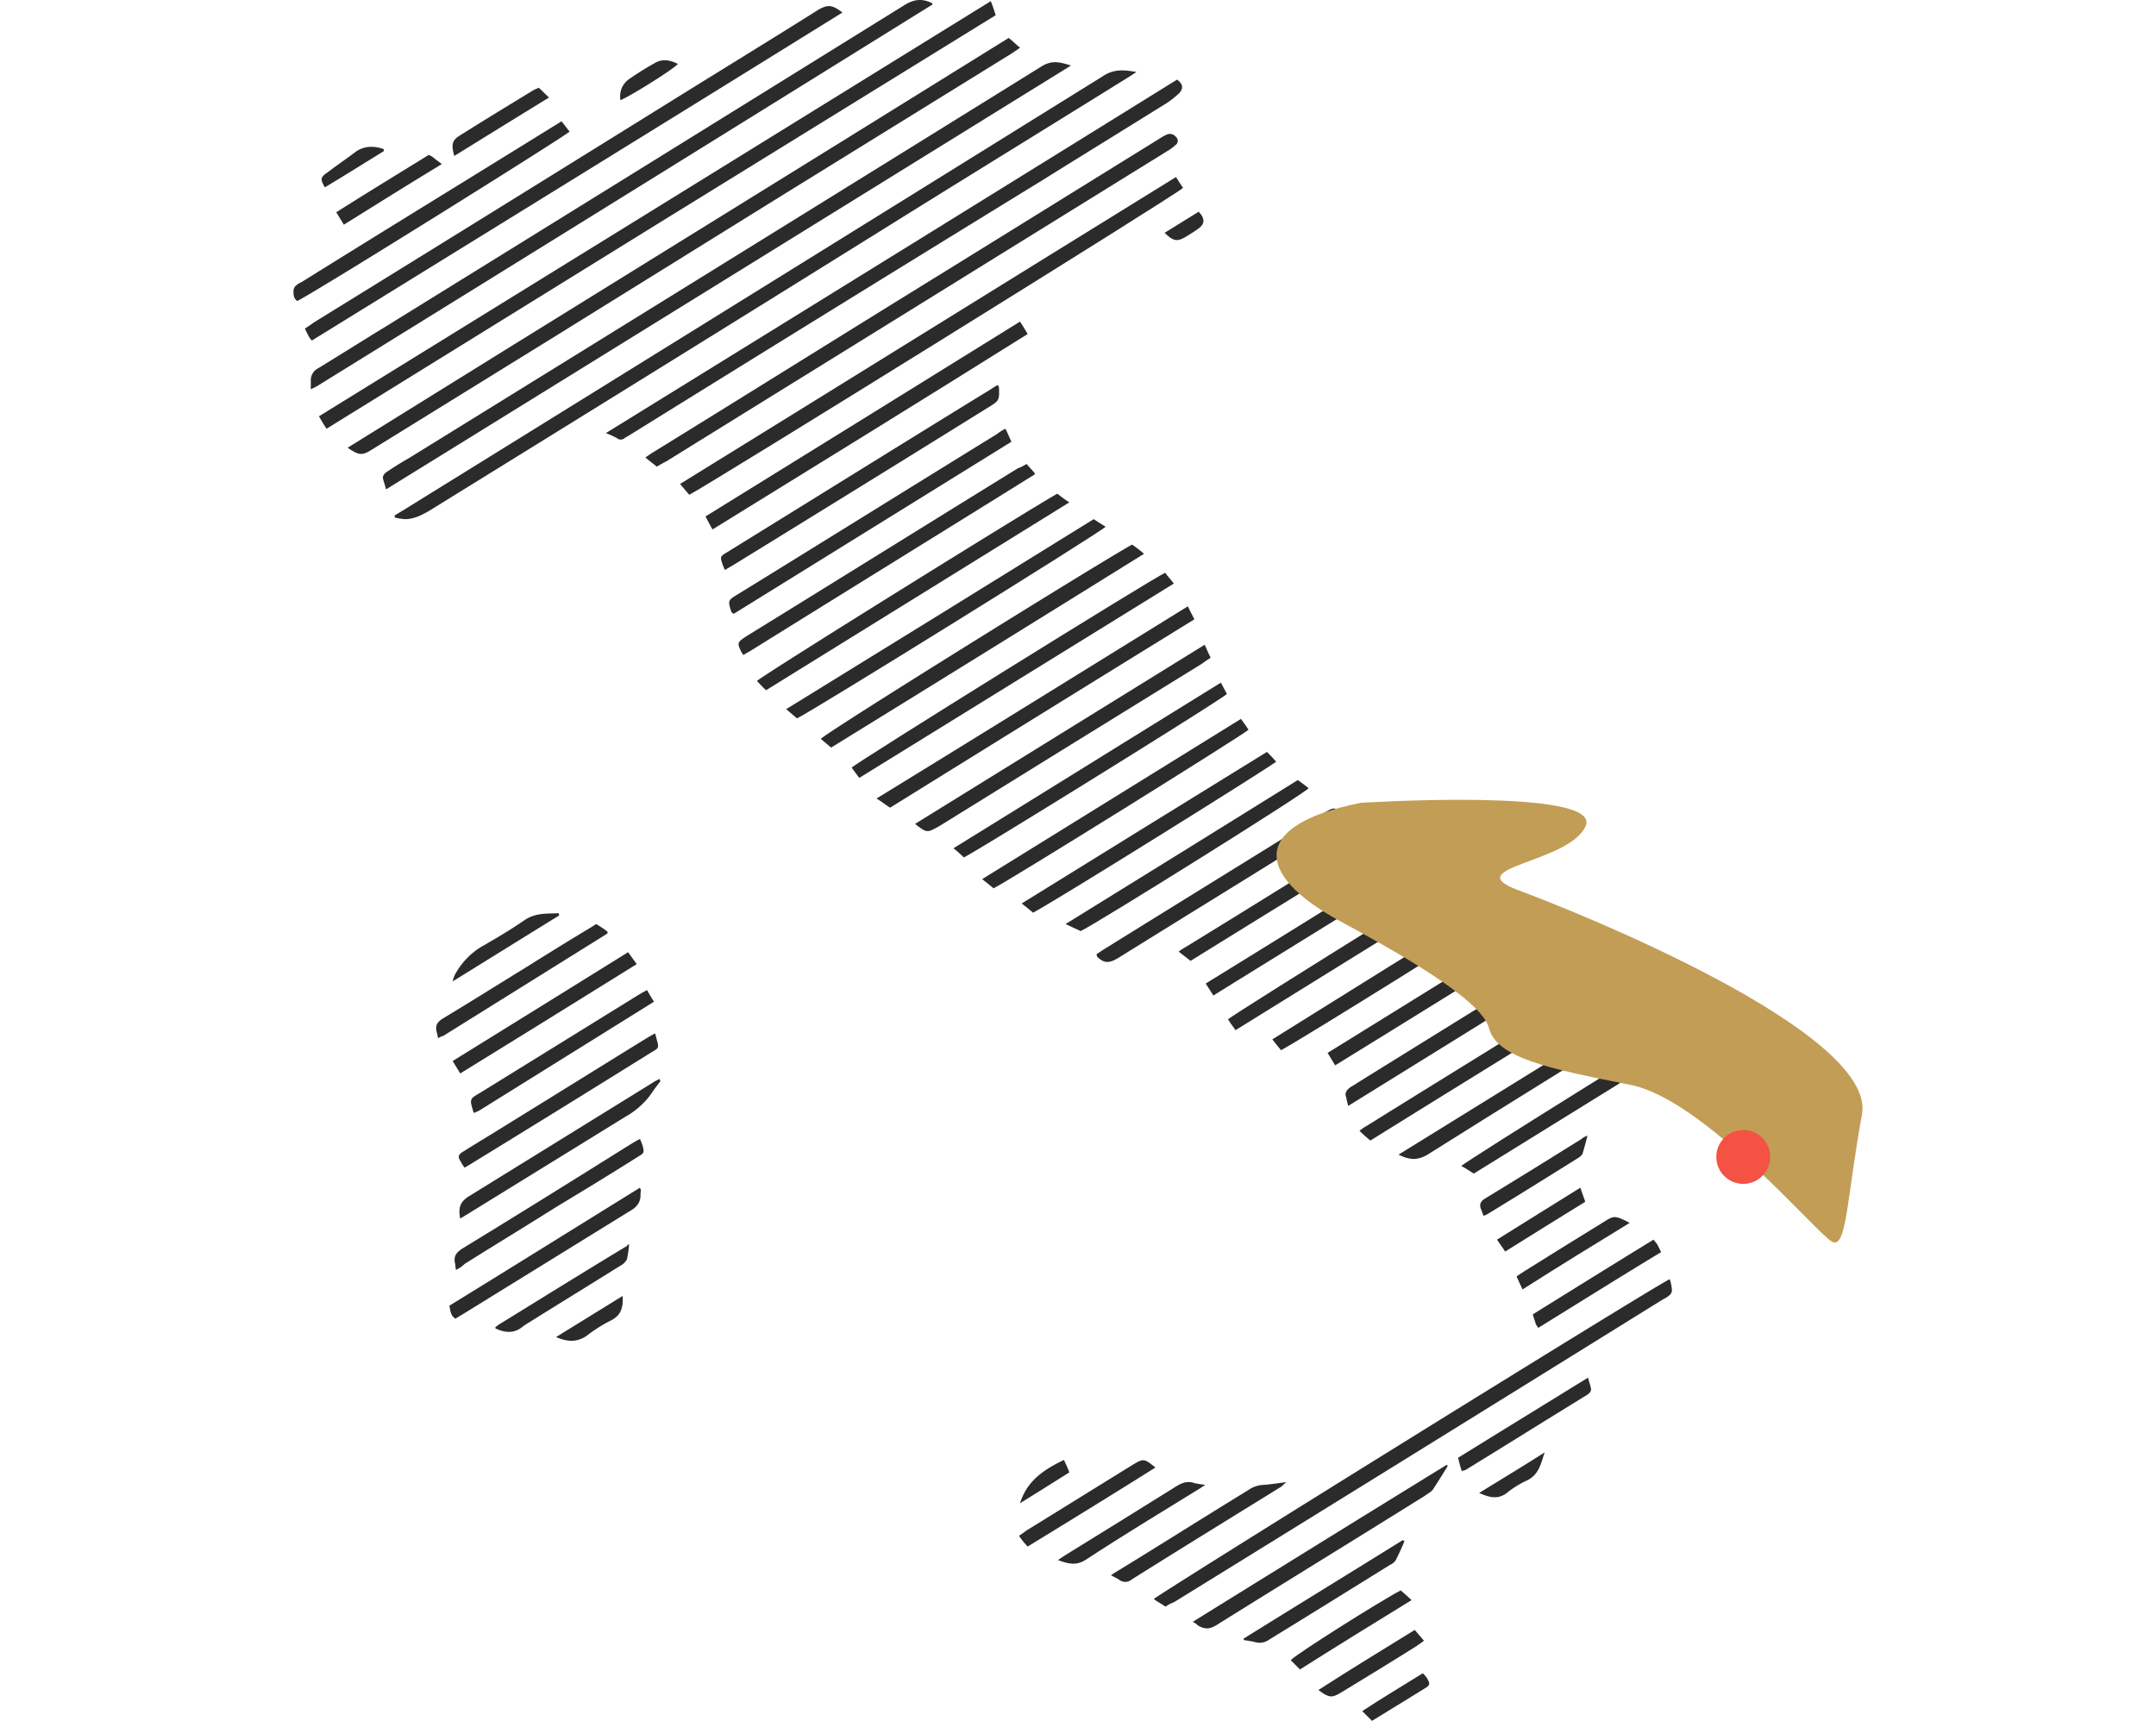 <svg xmlns="http://www.w3.org/2000/svg" xmlns:xlink="http://www.w3.org/1999/xlink" width="600" height="479" viewBox="0 0 600 479"><defs><clipPath id="a"><rect width="600" height="479" transform="translate(3573.5 2920)" fill="#fff"/></clipPath></defs><g transform="translate(-3573.5 -2920)" clip-path="url(#a)"><g transform="translate(5619.173 784.008)"><path d="M43.1,147.154l2.26-1.356q97.41-60.344,194.97-120.99c3.013-1.959,5.876-1.657,9.191-1.055-.753.452-1.356.9-2.109,1.356-20.341,12.657-40.682,25.162-61.022,37.819-44.449,27.724-89.2,55.448-133.8,83.021-2.109,1.205-4.219,2.26-6.63,2.26a18.842,18.842,0,0,1-2.863-.452v-.6" transform="translate(-1978.924 2132.29)" fill="#2b2b2b"/><path d="M232.405,22.711C168.67,62.187,105.388,101.362,41.8,140.687c-.3-1.356-.753-2.26-.9-3.315a2.178,2.178,0,0,1,1.055-1.507c1.959-1.356,3.917-2.561,6.027-3.767Q136.125,77.631,224.118,23.012c2.863-1.808,4.972-1.356,8.287-.3" transform="translate(-1980.039 2131.525)" fill="#2b2b2b"/><path d="M216.085,10.5c.6,1.507.9,2.561,1.356,3.917Q124.325,71.824,31.209,129.531c-.753-1.205-1.356-2.109-2.109-3.465Q122.442,68.434,216.085,10.5" transform="translate(-1986.019 2125.805)" fill="#2b2b2b"/><path d="M218.371,17.3c1.205.9,1.959,1.808,3.164,2.712-.9.6-1.657,1.205-2.411,1.657Q155.39,61,91.957,100.471c-17.026,10.547-33.9,20.944-50.927,31.491-2.561,1.657-3.616,1.507-6.63-.6C95.724,93.239,157.048,55.42,218.371,17.3" transform="translate(-1983.333 2129.251)" fill="#2b2b2b"/><path d="M27.6,118.637v-2.411a3.721,3.721,0,0,1,2.109-3.465c6.178-3.767,12.355-7.684,18.533-11.451q72.323-44.75,144.646-89.65c2.712-1.657,4.972-1.808,7.684-.452v.3a.148.148,0,0,1-.151.151Q114.99,64.772,29.408,117.733a19.606,19.606,0,0,1-1.808.9" transform="translate(-1986.779 2125.7)" fill="#2b2b2b"/><path d="M82.1,123.389Q161.881,74.119,241.06,25c1.657,1.205,1.808,2.411.6,3.767a26.109,26.109,0,0,1-3.164,2.561c-11.6,7.232-23.354,14.465-34.956,21.7Q146.136,88.283,88.88,123.841c-.452.3-1.055.6-1.507.9a1.639,1.639,0,0,1-2.26,0,32.5,32.5,0,0,0-3.013-1.356" transform="translate(-1959.162 2133.153)" fill="#2b2b2b"/><path d="M176.118,13.2c-49.27,30.587-98.389,60.872-147.659,91.308a4.938,4.938,0,0,1-.9-1.205L26.5,101.192c.9-.6,1.657-1.055,2.411-1.657C62.36,78.893,95.659,58.25,129.108,37.458c13.561-8.438,27.121-16.725,40.531-25.162,2.561-1.356,3.616-1.205,6.479.9" transform="translate(-1987.336 2126.27)" fill="#2b2b2b"/><path d="M92.564,127.656c-1.055-.9-1.959-1.507-3.164-2.561.9-.6,1.507-1.055,2.26-1.507,27.121-16.725,54.091-33.6,81.213-50.325C192.611,61.059,212.5,48.7,232.238,36.5a15.057,15.057,0,0,1,2.109-1.205,2.113,2.113,0,0,1,2.712.6,1.414,1.414,0,0,1-.151,2.26,12.472,12.472,0,0,1-2.26,1.657L187.187,69.2c-30.587,18.985-61.324,37.97-91.91,56.954-.9.452-1.657.9-2.712,1.507" transform="translate(-1955.463 2138.228)" fill="#2b2b2b"/><path d="M186.615,337.757c-1.205-.753-2.26-1.356-3.315-2.109,1.205-1.356,139.975-87.541,143.591-89.048a11.734,11.734,0,0,1,.6,3.164,1.8,1.8,0,0,1-.753,1.356,6.222,6.222,0,0,1-1.657,1.055q-68.029,42.264-136.208,84.377a8.393,8.393,0,0,0-2.26,1.205" transform="translate(-1907.881 2245.444)" fill="#2b2b2b"/><path d="M98.361,131.445c-.753-.9-1.507-1.808-2.561-3.013C141.906,99.954,187.71,71.477,233.816,43c.753,1.205,1.356,2.109,1.959,3.013-1.205,1.507-132.592,83.021-137.414,85.431" transform="translate(-1952.22 2142.274)" fill="#2b2b2b"/><path d="M199.109,220.312c-.9-1.205-1.507-2.109-2.109-3.013,1.356-1.356,86.336-54.242,89.5-55.6.452,1.205.753,2.26,1.205,3.616-29.532,18.382-58.913,36.613-88.6,55" transform="translate(-1900.939 2202.423)" fill="#2b2b2b"/><path d="M102.459,127.558c-.753-1.205-1.205-2.26-1.959-3.616,29.231-18.081,58.16-36.011,87.541-54.242.753,1.205,1.356,2.109,2.109,3.465-29.08,18.231-58.16,36.161-87.692,54.393" transform="translate(-1949.838 2155.803)" fill="#2b2b2b"/><path d="M214.74,116.1c.753,1.055,1.507,1.808,2.411,3.013-29.23,18.081-58.31,36.011-87.541,54.092-.753-1.055-1.507-1.959-2.109-2.863,1.205-1.356,83.322-52.434,87.24-54.242" transform="translate(-1936.156 2179.315)" fill="#2b2b2b"/><path d="M208.437,110.9a39.894,39.894,0,0,1,3.315,2.561c-29.08,18.081-58.009,36.011-87.089,53.941-1.055-.9-1.959-1.657-2.863-2.411,1.205-1.657,79.555-50.325,86.637-54.091" transform="translate(-1939.045 2176.68)" fill="#2b2b2b"/><path d="M200.982,106.2c1.205.753,2.26,1.507,3.315,2.109-1.356,1.507-82.418,51.831-85.883,53.338-.9-.753-1.808-1.507-3.013-2.561q42.942-26.443,85.582-52.886" transform="translate(-1942.288 2174.299)" fill="#2b2b2b"/><path d="M218.737,122.3c.6,1.356,1.205,2.411,1.808,3.616q-42.49,26.217-84.678,52.434a22.054,22.054,0,0,1-1.959-1.356l-1.808-1.205c29.23-17.93,57.858-35.709,86.637-53.489" transform="translate(-1933.826 2182.458)" fill="#2b2b2b"/><path d="M112.561,156.194c-1.055-.9-1.808-1.808-2.561-2.561,1.356-1.507,80.158-50.475,83.623-52.133a38.644,38.644,0,0,0,3.315,2.411c-28.176,17.478-56.2,34.805-84.377,52.283" transform="translate(-1945.024 2171.917)" fill="#2b2b2b"/><path d="M186.753,96c.9,1.055,1.657,1.808,2.26,2.561v.3c0,.151,0,.151-.151.151-26.368,16.423-52.735,32.7-79.1,49.119-.6.3-1.055.6-1.808,1.055a2.079,2.079,0,0,0-.452-.6c-1.356-2.863-1.356-2.863,1.356-4.671,25.162-15.519,50.325-31.189,75.487-46.709A11.948,11.948,0,0,0,186.753,96" transform="translate(-1946.743 2169.13)" fill="#2b2b2b"/><path d="M228.5,240.322c26.97-16.725,53.639-33.148,80.459-49.722,1.055.753,2.26,1.507,3.616,2.411-1.055.753-1.808,1.205-2.561,1.657-24.56,15.218-49.27,30.436-73.679,45.8-2.712,1.507-4.821,1.356-7.835-.151" transform="translate(-1884.977 2217.067)" fill="#2b2b2b"/><path d="M305.074,188.352c-27.121,16.875-53.941,33.3-80.761,50.023-1.055-.9-1.959-1.657-3.013-2.712a11.606,11.606,0,0,1,1.959-1.356c25.162-15.67,50.475-31.189,75.638-46.859a3.183,3.183,0,0,1,3.616-.3,10.245,10.245,0,0,0,2.561,1.205" transform="translate(-1888.625 2215.096)" fill="#2b2b2b"/><path d="M139.2,179.273c26.97-16.725,53.639-33.148,80.61-49.873.6,1.356,1.055,2.411,1.657,3.616-.9.6-1.657,1.055-2.411,1.657q-36.613,22.6-73.076,45.2c-3.465,1.959-3.465,1.959-6.78-.6" transform="translate(-1930.228 2186.055)" fill="#2b2b2b"/><path d="M181.755,89.5c.6,1.205,1.055,2.26,1.657,3.616l-77.3,47.914c-.3-.3-.452-.3-.6-.452-1.055-3.315-1.055-3.315,1.959-5.123,23.957-14.766,47.914-29.683,71.871-44.448a13.013,13.013,0,0,1,2.411-1.507" transform="translate(-1947.62 2165.836)" fill="#2b2b2b"/><path d="M275.318,161.3c-26.669,16.574-53.338,33-80.309,49.722-.753-1.205-1.356-2.109-2.109-3.315.9-.6,1.657-1.055,2.411-1.507,23.2-14.314,46.407-28.779,69.611-43.092a6.716,6.716,0,0,1,3.917-1.205,45.712,45.712,0,0,0,6.328-.9.526.526,0,0,1,.151.3" transform="translate(-1903.016 2202.068)" fill="#2b2b2b"/><path d="M180.411,81.4c.151.452.3.452.3.6.151,3.767.151,3.767-3.315,5.876-23.5,14.615-47.161,29.231-70.665,43.7-.753.452-1.356.753-2.26,1.356a15.692,15.692,0,0,1-.753-1.808c-.6-1.959-.6-1.959,1.356-3.164,24.409-15.067,48.818-30.285,73.378-45.353a22.31,22.31,0,0,1,1.959-1.205" transform="translate(-1948.386 2161.732)" fill="#2b2b2b"/><path d="M98.983,32.7c.9,1.055,1.507,1.959,2.26,2.863-1.356,1.356-70.063,44.3-75.788,47.161C24.4,81.97,24.4,80.915,24.4,79.861A2.244,2.244,0,0,1,25,78.5,6.222,6.222,0,0,1,26.66,77.45c23.2-14.465,46.558-28.778,69.912-43.243.753-.452,1.507-.9,2.411-1.507" transform="translate(-1988.4 2137.054)" fill="#2b2b2b"/><path d="M146.3,182.506c24.861-15.369,49.571-30.737,74.432-46.106.6,1.205,1.205,2.26,1.657,3.164-1.205,1.356-69.912,44-73.227,45.5a27.336,27.336,0,0,0-2.863-2.561" transform="translate(-1926.63 2189.602)" fill="#2b2b2b"/><path d="M312.122,195.9c1.055.753,2.109,1.356,3.465,2.411q-36.161,22.375-72.022,44.6c-1.205-.753-2.26-1.507-3.465-2.109,1.205-1.356,68.556-43.243,72.022-44.9" transform="translate(-1879.099 2219.752)" fill="#2b2b2b"/><path d="M223.622,143.1c.9,1.205,1.507,2.109,2.109,3.013-1.356,1.356-66.9,42.188-70.967,44.147-.9-.753-1.808-1.507-3.164-2.561,24.108-14.917,47.914-29.683,72.022-44.6" transform="translate(-1923.944 2192.997)" fill="#2b2b2b"/><path d="M219.453,230.436c-.3-1.356-.6-2.411-.753-3.315a2.7,2.7,0,0,1,.9-1.507c.6-.6,1.507-.9,2.26-1.507C242.958,211,264.2,197.891,285.3,184.782c3.164-1.959,3.164-1.959,7.232.3-24.409,15.218-48.517,30.135-73.076,45.353" transform="translate(-1889.943 2213.393)" fill="#2b2b2b"/><path d="M162.064,193.95c-1.055-.9-1.959-1.657-3.164-2.561,22.9-14.163,45.5-28.176,68.255-42.188.9.9,1.808,1.808,2.561,2.712-1.507,1.356-60.57,38.271-67.652,42.038" transform="translate(-1920.245 2196.088)" fill="#2b2b2b"/><path d="M190.5,324.6c23.806-14.766,47.161-29.231,70.665-43.7l.3.3c-1.356,2.26-2.712,4.369-4.068,6.479-.452.753-1.507,1.205-2.26,1.808-19.286,12.054-38.723,23.957-58.009,36.011-1.959,1.205-3.315,1.205-5.123.151A6.494,6.494,0,0,0,190.5,324.6" transform="translate(-1904.233 2262.824)" fill="#2b2b2b"/><path d="M271.647,174.9c.9,1.055,1.808,1.808,2.561,2.712-1.205,1.356-62.077,39.326-66.6,41.586-.753-.9-1.507-1.808-2.411-3.013q33.223-20.793,66.447-41.284" transform="translate(-1896.784 2209.111)" fill="#2b2b2b"/><path d="M172.7,200.249c.9-.6,1.507-1.055,2.26-1.507,20.341-12.656,40.682-25.162,61.022-37.819,3.013-1.808,3.013-1.808,6.178.9a22.031,22.031,0,0,0-1.959,1.356C219.861,175.84,199.52,188.346,179.179,201c-2.863,1.808-4.219,1.808-6.178,0-.151-.151-.151-.452-.3-.753" transform="translate(-1913.252 2201.39)" fill="#2b2b2b"/><path d="M171.219,196.438c-1.356-.6-2.561-1.205-4.219-1.959,21.7-13.41,43.092-26.669,64.639-40.079,1.055.753,2.109,1.507,3.013,2.26-1.356,1.657-58.762,37.518-63.433,39.778" transform="translate(-1916.141 2198.723)" fill="#2b2b2b"/><path d="M256.757,161.153c-21.847,13.561-43.7,26.97-65.543,40.531-1.205-.9-2.109-1.657-3.315-2.561a12.564,12.564,0,0,1,1.808-1.205q28.7-17.629,57.256-35.559c3.014-1.808,6.328-1.959,9.643-1.959,0,.3.151.452.151.753" transform="translate(-1905.55 2201.763)" fill="#2b2b2b"/><path d="M281.847,181.359c-21.546,13.259-42.791,26.518-64.337,39.778-.753-1.205-1.356-2.26-2.109-3.465q30.963-19.211,61.926-38.271c1.507.6,2.863,1.205,4.52,1.959" transform="translate(-1891.615 2211.391)" fill="#2b2b2b"/><path d="M109.58,201.2c1.205,4.822,1.507,3.616-2.26,6.027-15.971,9.944-31.792,19.738-47.763,29.532-.753.452-1.657,1.055-3.013,1.808a10.131,10.131,0,0,1-1.055-1.657c-.9-1.356-.753-1.959.753-2.863,4.068-2.561,8.136-4.972,12.2-7.534,12.958-7.986,25.765-15.971,38.723-23.957.753-.452,1.507-.9,2.411-1.356" transform="translate(-1972.93 2222.438)" fill="#2b2b2b"/><path d="M111.022,210.2c-1.055,1.356-1.959,2.561-2.863,3.918a22.286,22.286,0,0,1-6.931,6.027c-14.615,9.04-29.08,17.93-43.7,26.97l-2.26,1.356c-.6-3.013,0-4.671,2.411-6.178,17.026-10.547,33.9-20.943,50.927-31.491.6-.452,1.356-.753,2.109-1.205a.783.783,0,0,0,.3.6" transform="translate(-1972.866 2226.695)" fill="#2b2b2b"/><path d="M106.538,230.3a5.652,5.652,0,0,0-.151,1.507c0,2.109-1.205,3.465-3.164,4.52L57.117,264.807l-2.26,1.356c-1.356-.9-1.356-2.109-1.657-3.616C70.829,251.7,88.457,240.7,106.237,229.7a.783.783,0,0,0,.3.6" transform="translate(-1973.806 2236.88)" fill="#2b2b2b"/><path d="M54.523,257.163c-.151-1.055-.151-1.507-.3-2.109-.3-1.808.452-2.712,1.959-3.767C72,241.643,87.671,231.85,103.341,222.056c.753-.452,1.507-.9,2.411-1.356a16.9,16.9,0,0,1,.753,1.959c.452,1.808.452,1.959-1.356,3.013-7.383,4.671-14.766,9.191-22.3,13.711-8.588,5.424-17.327,10.7-25.916,16.122a9.178,9.178,0,0,1-2.411,1.657" transform="translate(-1973.322 2232.319)" fill="#2b2b2b"/><path d="M58.113,227.4c-.3-.3-.3-.3-.3-.452-1.055-3.465-1.055-3.465,2.109-5.274l43.846-27.121c.753-.452,1.507-.9,2.411-1.356.6,1.055,1.205,2.109,1.959,3.315v-.151c0,.151,0,.151-.151.151-16.122,10.1-32.244,20.039-48.366,30.135-.452.3-1.055.452-1.507.753" transform="translate(-1971.789 2218.384)" fill="#2b2b2b"/><path d="M55.909,219.951c-.753-1.205-1.356-2.26-2.109-3.465,16.273-10.1,32.395-20.039,48.818-30.285.753,1.055,1.507,2.109,2.411,3.315-16.423,10.246-32.545,20.19-49.119,30.436" transform="translate(-1973.502 2214.837)" fill="#2b2b2b"/><path d="M51.278,212.792c-.151-.9-.3-1.507-.452-2.109-.3-1.507.3-2.411,1.657-3.315,7.534-4.52,14.917-9.191,22.3-13.711,6.027-3.767,12.054-7.534,18.081-11.15.753-.452,1.507-.9,2.411-1.507a28.8,28.8,0,0,1,3.164,2.109v.452a.148.148,0,0,1-.151.151L52.634,212.189c-.3,0-.6.151-1.356.6" transform="translate(-1975.048 2212.202)" fill="#2b2b2b"/><path d="M175.4,310.016a22.82,22.82,0,0,1,2.109-1.356c12.054-7.383,23.957-14.917,36.011-22.3a8.12,8.12,0,0,1,4.52-1.507c1.808-.151,3.767-.452,6.178-.753a13.914,13.914,0,0,0-1.356,1.205c-13.862,8.588-27.874,17.177-41.736,25.916a2.72,2.72,0,0,1-3.315.151c-.6-.452-1.356-.753-2.411-1.356" transform="translate(-1911.884 2264.446)" fill="#2b2b2b"/><path d="M199.9,322.222c14.766-9.191,29.532-18.231,44.3-27.422.151.151.3.3.452.3-.753,1.808-1.507,3.465-2.411,5.273a3.683,3.683,0,0,1-1.657,1.356c-11.15,6.931-22.3,13.862-33.6,20.793a4.476,4.476,0,0,1-3.616.753,25.559,25.559,0,0,0-3.315-.6.553.553,0,0,1-.151-.452" transform="translate(-1899.469 2269.868)" fill="#2b2b2b"/><path d="M240.555,290.866c-.452-1.356-.753-2.561-1.055-3.767,11.9-7.383,23.957-14.766,36.161-22.3.3,1.205.6,1.959.753,2.712.3.9-.151,1.507-1.055,2.109-11.3,6.931-22.6,14.013-33.9,20.944a1.488,1.488,0,0,0-.9.3" transform="translate(-1879.403 2254.666)" fill="#2b2b2b"/><path d="M206.583,284.865c-1.055.753-1.808,1.205-2.561,1.657-10.246,6.328-20.492,12.506-30.587,19.135-2.712,1.808-4.972,1.205-7.835.151.9-.6,1.507-1.055,2.26-1.507,10.246-6.328,20.492-12.657,30.587-18.985,1.657-1.055,3.315-1.657,5.274-.9.753.151,1.507.3,2.863.452" transform="translate(-1916.85 2264.434)" fill="#2b2b2b"/><path d="M98.916,240.2a37.847,37.847,0,0,1-.6,4.068,4.188,4.188,0,0,1-1.808,1.808c-8.438,5.274-17.026,10.547-25.464,15.821a18.806,18.806,0,0,0-1.808,1.205c-2.411,1.959-4.972,1.657-7.534.452v-.3c0-.151,0-.151.151-.151a9.145,9.145,0,0,1,1.507-1.055c11.752-7.232,23.354-14.465,35.107-21.546-.151-.3.151-.3.452-.3" transform="translate(-1969.499 2242.2)" fill="#2b2b2b"/><path d="M158.4,301.067c1.055-.6,1.657-1.205,2.411-1.657,9.794-6.027,19.437-12.054,29.23-18.081,3.013-1.808,3.164-1.808,6.328.753-11.752,7.383-23.5,14.615-35.559,22a23.478,23.478,0,0,1-2.411-3.013" transform="translate(-1920.499 2262.395)" fill="#2b2b2b"/><path d="M254.807,263.86a8.936,8.936,0,0,0-.6-.9c-.3-.9-.6-1.808-.9-2.863,11.15-6.931,22.3-13.862,33.6-20.793.452.6.753.9,1.055,1.356l1.055,2.109c-11.451,6.931-22.752,14.013-34.2,21.094" transform="translate(-1872.41 2241.744)" fill="#2b2b2b"/><path d="M239.187,304.1c1.055.9,1.959,1.657,3.013,2.712-10.547,6.479-20.793,12.807-31.039,19.286l-2.561-2.561c.9-1.356,25.313-16.725,30.587-19.437" transform="translate(-1895.061 2274.58)" fill="#2b2b2b"/><path d="M273.44,220.1q-.678,2.712-1.356,4.972a3.085,3.085,0,0,1-1.205,1.205c-8.438,5.274-16.875,10.547-25.313,15.67a7.351,7.351,0,0,1-1.055.452c-.3-.753-.452-1.356-.753-1.959-.452-1.356,0-2.109,1.205-2.863,8.89-5.424,17.93-11,26.82-16.574a4.323,4.323,0,0,1,1.657-.9" transform="translate(-1877.333 2232.015)" fill="#2b2b2b"/><path d="M281.791,236.739c-10.1,6.178-19.889,12.2-29.833,18.533-.6-1.205-1.055-2.411-1.657-3.616.9-.6,1.507-1.055,2.26-1.507,7.232-4.52,14.465-9.04,21.848-13.561,3.013-1.959,3.315-1.959,7.383.151" transform="translate(-1873.93 2239.635)" fill="#2b2b2b"/><path d="M285.3,221.127c9.643-5.876,18.683-11.6,27.874-17.327,1.055.9,2.109,1.657,3.164,2.561-.753.6-1.205.9-1.657,1.205-7.232,4.52-14.465,8.89-21.546,13.41a8.166,8.166,0,0,1-4.972,1.205,8.444,8.444,0,0,1-2.863-1.055" transform="translate(-1856.195 2223.755)" fill="#2b2b2b"/><path d="M278.2,217.277a20.524,20.524,0,0,1,2.561-2.561c7.383-4.671,14.917-9.342,22.45-13.862.452-.3,1.055-.452,1.507-.753,1.205.753,2.411,1.356,3.616,2.26-.9.6-1.507,1.055-2.109,1.507l-22.6,14.013c-1.959,1.055-3.466.9-5.424-.6" transform="translate(-1859.793 2221.881)" fill="#2b2b2b"/><path d="M58.065,38.9c.452.3.753.3,1.055.6.753.6,1.507,1.205,2.561,1.959C52.49,47.036,43.6,52.611,34.409,58.337c-.753-1.205-1.356-2.26-2.109-3.465,8.588-5.424,17.177-10.7,25.765-15.971" transform="translate(-1984.397 2140.196)" fill="#2b2b2b"/><path d="M240.52,311.4c.9,1.055,1.657,1.959,2.561,3.013-.753.6-1.507,1.055-2.109,1.507-6.931,4.37-13.862,8.588-20.793,12.807-2.712,1.657-3.465,1.657-6.479-.6,8.89-5.726,17.779-11.15,26.82-16.725" transform="translate(-1892.477 2278.28)" fill="#2b2b2b"/><path d="M54.264,45.485c-.9-3.013-.6-4.37,1.356-5.575,6.931-4.37,13.862-8.588,20.793-12.807.3-.151.753-.3,1.356-.6.9.753,1.657,1.657,2.863,2.712C71.591,34.787,63,40.061,54.264,45.485" transform="translate(-1973.514 2133.912)" fill="#2b2b2b"/><path d="M83.483,179.6c-9.794,6.027-19.437,12.054-29.683,18.382a8.256,8.256,0,0,1,.6-1.808,20.445,20.445,0,0,1,7.383-7.835c4.219-2.411,8.287-4.822,12.2-7.534,3.013-1.959,6.178-1.657,9.342-1.808a1.139,1.139,0,0,0,.151.6" transform="translate(-1973.502 2211.188)" fill="#2b2b2b"/><path d="M269.9,229.7c.452,1.507.9,2.561,1.356,3.918-7.383,4.52-14.766,9.191-22.3,13.862-.753-1.205-1.507-2.109-2.26-3.315,7.684-4.822,15.218-9.492,23.2-14.465" transform="translate(-1875.755 2236.88)" fill="#2b2b2b"/><path d="M319.992,216.4c1.356,3.164,1.055,3.917-1.356,5.424-5.575,3.465-11.3,6.931-16.875,10.4a8.115,8.115,0,0,1-1.959,1.055l-.753-.753c-1.507-2.26-1.507-2.411.9-3.918,6.027-3.767,11.9-7.383,17.93-11.15.6-.3,1.356-.6,2.109-1.055" transform="translate(-1849.753 2230.14)" fill="#2b2b2b"/><path d="M315.724,209.6c.6,1.205,1.055,2.26,1.657,3.465-6.63,4.068-13.109,8.136-19.587,12.054-1.959-1.808-1.959-3.465,0-4.671l16.725-10.4a3.01,3.01,0,0,0,1.205-.452" transform="translate(-1850.608 2226.695)" fill="#2b2b2b"/><path d="M238.675,319.4c.6.6.753.9,1.055,1.205,1.055,1.808,1.055,2.109-.753,3.164-4.671,2.863-9.492,5.876-14.465,8.89l-2.712-2.712c5.726-3.767,11.3-7.082,16.875-10.547" transform="translate(-1888.372 2282.333)" fill="#2b2b2b"/><path d="M72.9,261.151c6.328-3.918,12.2-7.534,18.533-11.451.151,3.013-.3,5.274-3.164,6.78a41.312,41.312,0,0,0-6.931,4.37c-2.712,1.808-5.274,1.658-8.438.3" transform="translate(-1963.824 2247.014)" fill="#2b2b2b"/><path d="M243.4,289.9c6.328-3.918,12.355-7.534,18.231-11.3-1.055,3.013-1.507,6.178-4.972,7.835a26.555,26.555,0,0,0-5.575,3.465c-2.411,1.808-4.671,1.356-7.684,0" transform="translate(-1877.427 2261.659)" fill="#2b2b2b"/><path d="M46.927,38.6C41.5,41.917,36.078,45.383,30.5,48.7c-1.356-2.26-1.205-2.863.6-4.068,2.561-1.959,5.274-3.767,7.835-5.726,2.411-1.808,5.123-1.808,7.835-.9.151.151.151.3.151.6" transform="translate(-1985.764 2139.439)" fill="#2b2b2b"/><path d="M84.822,32.538a5.75,5.75,0,0,1,2.411-5.876,84.372,84.372,0,0,1,7.232-4.52c2.109-1.205,4.219-.753,6.328.3-1.055,1.356-12.807,8.739-15.971,10.1" transform="translate(-1957.815 2131.34)" fill="#2b2b2b"/><path d="M170.8,280a34.47,34.47,0,0,1,1.507,3.465c-4.52,2.863-8.89,5.575-13.711,8.588,1.959-6.328,6.63-9.342,12.2-12.054" transform="translate(-1920.397 2262.368)" fill="#2b2b2b"/><path d="M306.213,236.243a18.149,18.149,0,0,0-1.507-1.657,13.173,13.173,0,0,0-1.507-1.205c3.767-2.26,7.232-4.52,11-6.78.6,1.356,1.055,2.26,1.657,3.616-3.013,1.959-6.178,3.918-9.643,6.027" transform="translate(-1847.125 2235.309)" fill="#2b2b2b"/><path d="M185.3,55.276l9.492-5.876c1.959,2.109,1.657,3.616-.452,4.972-1.055.753-2.109,1.356-3.315,2.109-2.26,1.356-3.465,1.055-5.726-1.205" transform="translate(-1906.868 2145.517)" fill="#2b2b2b"/><path d="M229.517,158.88s66.6-4.219,62.529,6.328c-4.219,10.4-35.709,11.6-18.985,17.93,16.725,6.178,100.047,39.627,95.828,62.529s-4.219,37.518-8.287,35.408c-4.219-2.109-35.408-39.627-56.2-43.7-22.9-4.52-37.216-7.534-39.326-15.821s-28.025-22.45-41.887-29.984c-23.053-12.657-24.861-26.518,6.328-32.7" transform="translate(-1896.39 2200.571)" fill="#c29d56"/><circle cx="7.5" cy="7.5" r="7.5" transform="translate(-1568.037 2450.522)" fill="#f45243"/></g></g></svg>